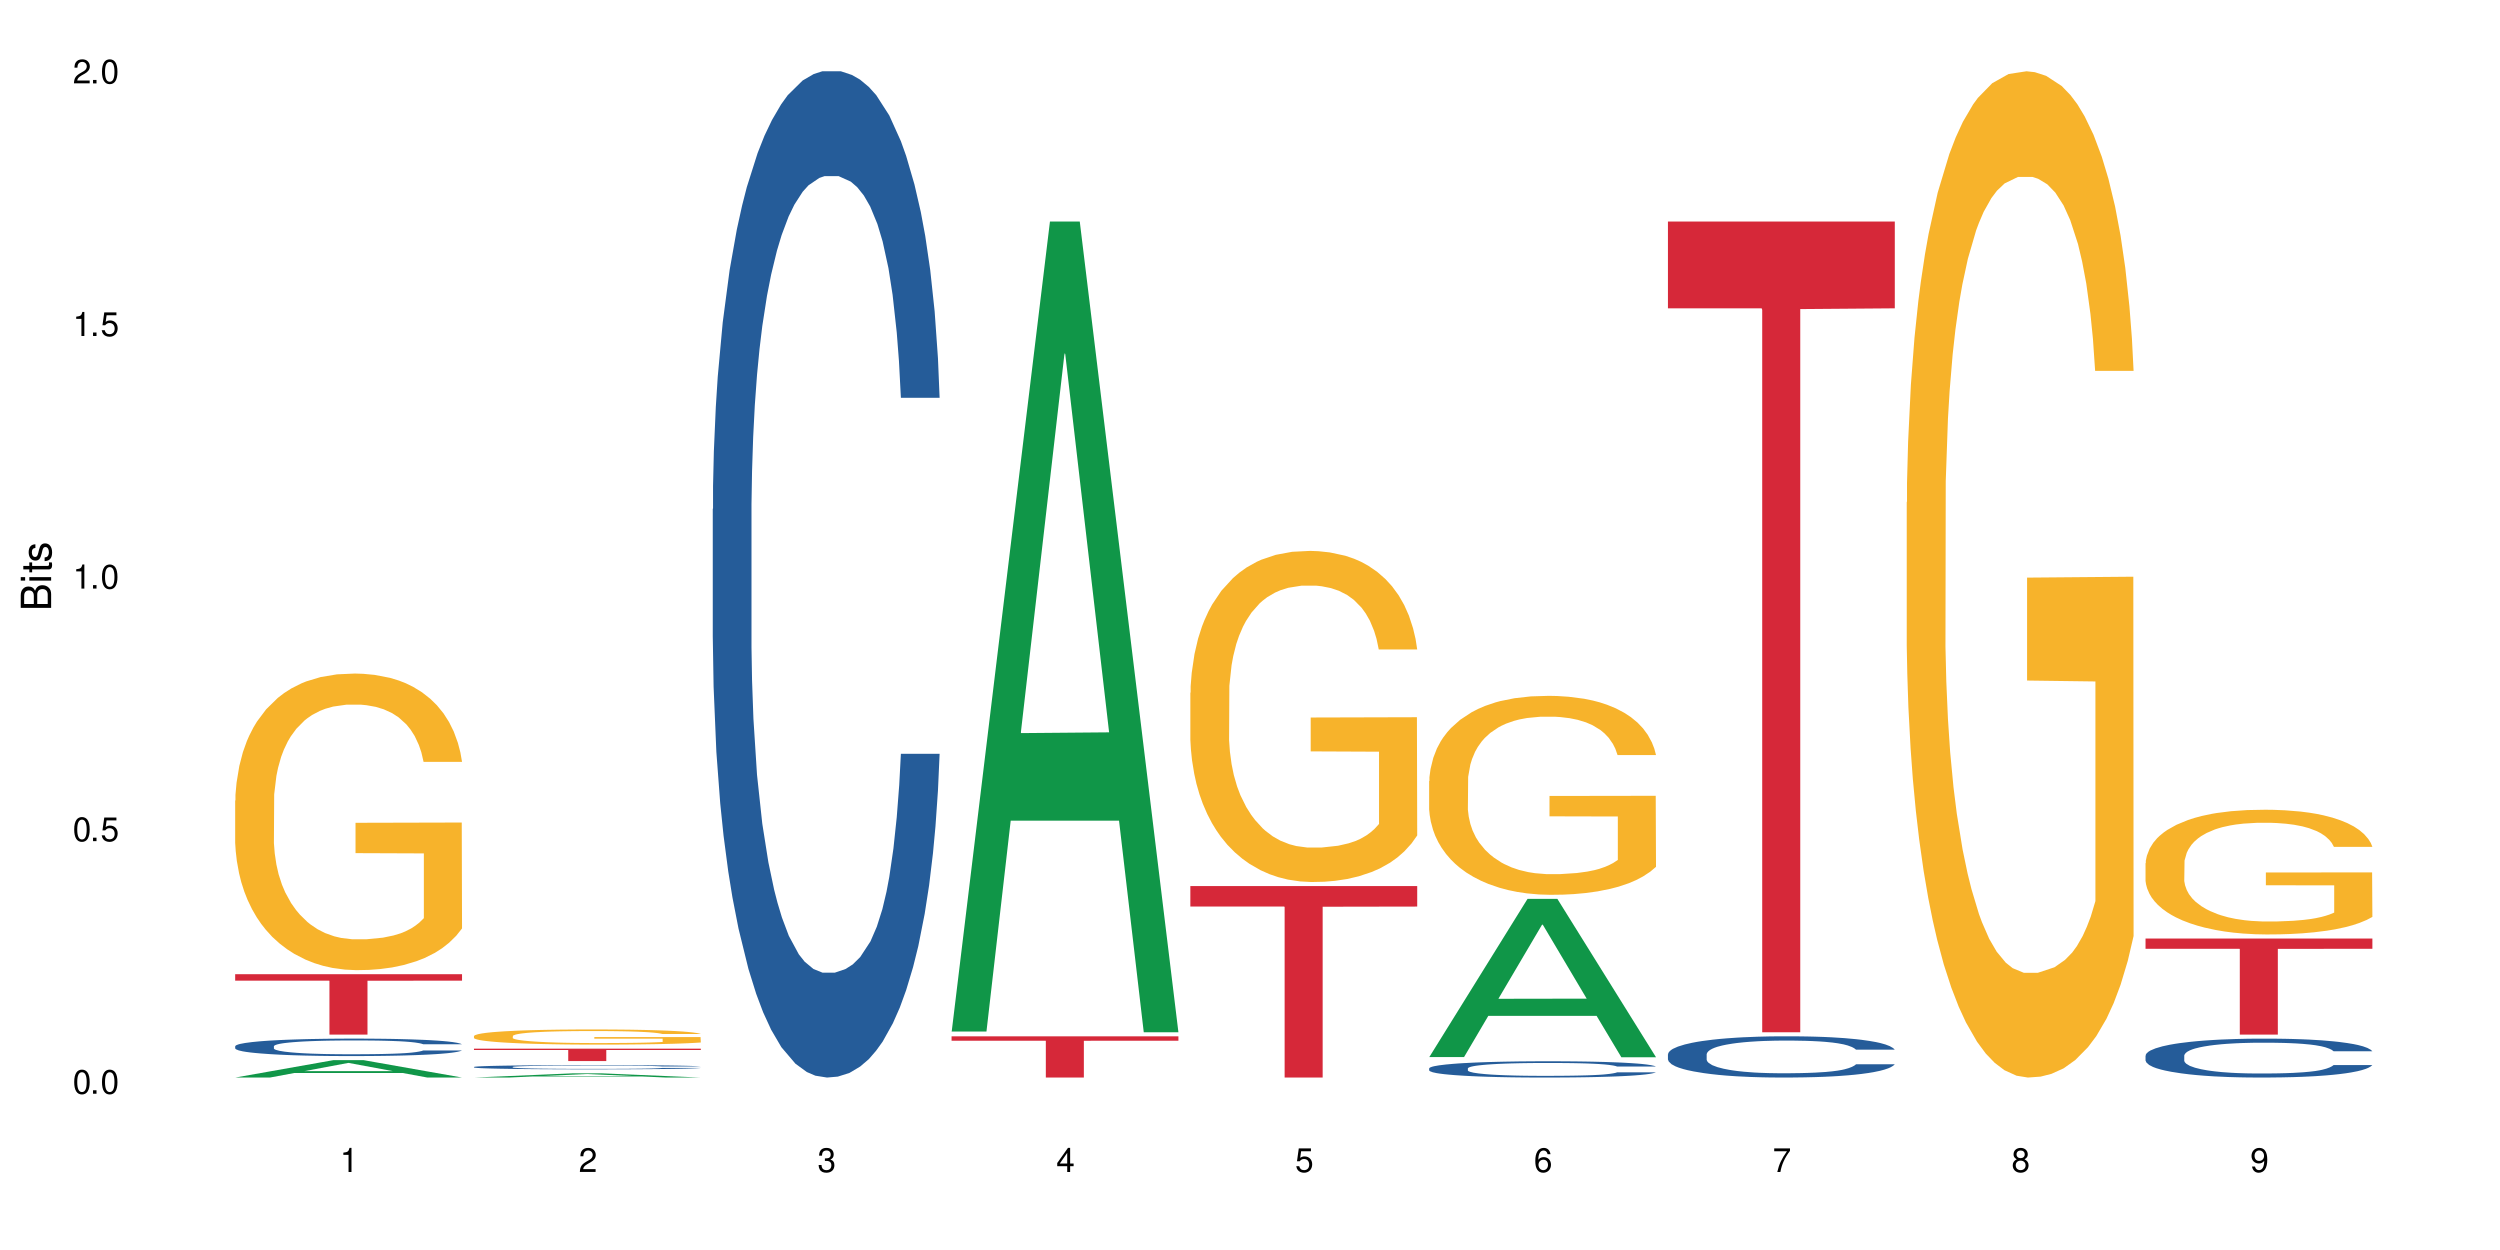 <?xml version="1.0" encoding="UTF-8"?>
<svg xmlns="http://www.w3.org/2000/svg" xmlns:xlink="http://www.w3.org/1999/xlink" width="720" height="360" viewBox="0 0 720 360">
<defs>
<g>
<g id="glyph-0-0">
</g>
<g id="glyph-0-1">
<path d="M 2.641 -6.938 C 2 -6.938 1.422 -6.656 1.078 -6.172 C 0.641 -5.562 0.406 -4.641 0.406 -3.359 C 0.406 -1.016 1.188 0.219 2.641 0.219 C 4.078 0.219 4.859 -1.016 4.859 -3.297 C 4.859 -4.641 4.656 -5.547 4.203 -6.172 C 3.844 -6.656 3.281 -6.938 2.641 -6.938 Z M 2.641 -6.188 C 3.547 -6.188 4 -5.25 4 -3.375 C 4 -1.406 3.562 -0.484 2.625 -0.484 C 1.734 -0.484 1.281 -1.438 1.281 -3.344 C 1.281 -5.25 1.734 -6.188 2.641 -6.188 Z M 2.641 -6.188 "/>
</g>
<g id="glyph-0-2">
<path d="M 1.828 -1 L 0.828 -1 L 0.828 0 L 1.828 0 Z M 1.828 -1 "/>
</g>
<g id="glyph-0-3">
<path d="M 4.562 -6.797 L 1.062 -6.797 L 0.547 -3.094 L 1.328 -3.094 C 1.719 -3.562 2.047 -3.734 2.578 -3.734 C 3.484 -3.734 4.062 -3.109 4.062 -2.094 C 4.062 -1.125 3.484 -0.531 2.578 -0.531 C 1.828 -0.531 1.375 -0.906 1.188 -1.672 L 0.328 -1.672 C 0.453 -1.109 0.547 -0.844 0.75 -0.594 C 1.125 -0.078 1.828 0.219 2.594 0.219 C 3.969 0.219 4.922 -0.781 4.922 -2.219 C 4.922 -3.562 4.031 -4.484 2.719 -4.484 C 2.25 -4.484 1.859 -4.359 1.469 -4.062 L 1.734 -5.969 L 4.562 -5.969 Z M 4.562 -6.797 "/>
</g>
<g id="glyph-0-4">
<path d="M 2.484 -4.938 L 2.484 0 L 3.328 0 L 3.328 -6.938 L 2.766 -6.938 C 2.469 -5.875 2.281 -5.734 0.984 -5.562 L 0.984 -4.938 Z M 2.484 -4.938 "/>
</g>
<g id="glyph-0-5">
<path d="M 4.859 -0.828 L 1.281 -0.828 C 1.359 -1.406 1.672 -1.781 2.5 -2.281 L 3.469 -2.828 C 4.406 -3.344 4.906 -4.062 4.906 -4.906 C 4.906 -5.484 4.672 -6.031 4.266 -6.406 C 3.859 -6.766 3.375 -6.938 2.719 -6.938 C 1.859 -6.938 1.219 -6.625 0.844 -6.031 C 0.609 -5.672 0.5 -5.234 0.484 -4.531 L 1.328 -4.531 C 1.359 -5.016 1.406 -5.281 1.531 -5.516 C 1.75 -5.938 2.188 -6.203 2.703 -6.203 C 3.469 -6.203 4.031 -5.641 4.031 -4.891 C 4.031 -4.344 3.719 -3.859 3.125 -3.516 L 2.234 -3 C 0.812 -2.172 0.406 -1.531 0.328 -0.016 L 4.859 -0.016 Z M 4.859 -0.828 "/>
</g>
<g id="glyph-0-6">
<path d="M 2.125 -3.188 L 2.578 -3.188 C 3.5 -3.188 3.984 -2.766 3.984 -1.922 C 3.984 -1.062 3.469 -0.531 2.594 -0.531 C 1.656 -0.531 1.203 -1 1.156 -2.016 L 0.312 -2.016 C 0.344 -1.453 0.438 -1.094 0.609 -0.781 C 0.953 -0.109 1.625 0.219 2.547 0.219 C 3.953 0.219 4.859 -0.625 4.859 -1.938 C 4.859 -2.828 4.516 -3.297 3.703 -3.594 C 4.344 -3.844 4.656 -4.328 4.656 -5.031 C 4.656 -6.219 3.875 -6.938 2.578 -6.938 C 1.203 -6.938 0.484 -6.172 0.453 -4.703 L 1.297 -4.703 C 1.312 -5.125 1.344 -5.359 1.453 -5.578 C 1.641 -5.969 2.062 -6.203 2.594 -6.203 C 3.344 -6.203 3.797 -5.75 3.797 -5 C 3.797 -4.516 3.609 -4.219 3.25 -4.047 C 3.016 -3.953 2.703 -3.922 2.125 -3.906 Z M 2.125 -3.188 "/>
</g>
<g id="glyph-0-7">
<path d="M 3.141 -1.672 L 3.141 0 L 3.984 0 L 3.984 -1.672 L 4.984 -1.672 L 4.984 -2.438 L 3.984 -2.438 L 3.984 -6.938 L 3.359 -6.938 L 0.266 -2.578 L 0.266 -1.672 Z M 3.141 -2.438 L 1 -2.438 L 3.141 -5.5 Z M 3.141 -2.438 "/>
</g>
<g id="glyph-0-8">
<path d="M 4.781 -5.125 C 4.609 -6.266 3.891 -6.938 2.844 -6.938 C 2.094 -6.938 1.422 -6.578 1.031 -5.953 C 0.594 -5.266 0.406 -4.422 0.406 -3.172 C 0.406 -2 0.578 -1.25 0.984 -0.641 C 1.359 -0.078 1.953 0.219 2.703 0.219 C 3.984 0.219 4.922 -0.75 4.922 -2.094 C 4.922 -3.375 4.062 -4.281 2.844 -4.281 C 2.172 -4.281 1.641 -4.031 1.281 -3.516 C 1.281 -5.234 1.828 -6.188 2.797 -6.188 C 3.391 -6.188 3.797 -5.797 3.938 -5.125 Z M 2.734 -3.531 C 3.547 -3.531 4.062 -2.953 4.062 -2.031 C 4.062 -1.156 3.484 -0.531 2.703 -0.531 C 1.922 -0.531 1.328 -1.188 1.328 -2.078 C 1.328 -2.938 1.906 -3.531 2.734 -3.531 Z M 2.734 -3.531 "/>
</g>
<g id="glyph-0-9">
<path d="M 4.984 -6.797 L 0.438 -6.797 L 0.438 -5.969 L 4.109 -5.969 C 2.5 -3.656 1.828 -2.234 1.328 0 L 2.219 0 C 2.594 -2.172 3.453 -4.047 4.984 -6.094 Z M 4.984 -6.797 "/>
</g>
<g id="glyph-0-10">
<path d="M 3.75 -3.656 C 4.469 -4.094 4.688 -4.438 4.688 -5.078 C 4.688 -6.172 3.844 -6.938 2.641 -6.938 C 1.438 -6.938 0.594 -6.172 0.594 -5.094 C 0.594 -4.438 0.812 -4.094 1.516 -3.656 C 0.734 -3.266 0.359 -2.703 0.359 -1.922 C 0.359 -0.656 1.281 0.219 2.641 0.219 C 3.984 0.219 4.922 -0.656 4.922 -1.922 C 4.922 -2.703 4.531 -3.266 3.75 -3.656 Z M 2.641 -6.188 C 3.359 -6.188 3.812 -5.75 3.812 -5.062 C 3.812 -4.406 3.344 -3.984 2.641 -3.984 C 1.922 -3.984 1.453 -4.406 1.453 -5.078 C 1.453 -5.75 1.922 -6.188 2.641 -6.188 Z M 2.641 -3.266 C 3.484 -3.266 4.062 -2.719 4.062 -1.906 C 4.062 -1.078 3.484 -0.531 2.625 -0.531 C 1.797 -0.531 1.219 -1.094 1.219 -1.906 C 1.219 -2.719 1.781 -3.266 2.641 -3.266 Z M 2.641 -3.266 "/>
</g>
<g id="glyph-0-11">
<path d="M 0.516 -1.578 C 0.672 -0.453 1.406 0.219 2.438 0.219 C 3.188 0.219 3.859 -0.141 4.266 -0.766 C 4.688 -1.453 4.891 -2.297 4.891 -3.547 C 4.891 -4.719 4.703 -5.453 4.312 -6.078 C 3.938 -6.641 3.344 -6.938 2.594 -6.938 C 1.297 -6.938 0.359 -5.969 0.359 -4.625 C 0.359 -3.344 1.234 -2.453 2.453 -2.453 C 3.094 -2.453 3.578 -2.672 4.016 -3.203 C 4 -1.484 3.469 -0.531 2.5 -0.531 C 1.906 -0.531 1.484 -0.906 1.359 -1.578 Z M 2.578 -6.203 C 3.375 -6.203 3.969 -5.531 3.969 -4.641 C 3.969 -3.797 3.391 -3.188 2.547 -3.188 C 1.734 -3.188 1.234 -3.766 1.234 -4.688 C 1.234 -5.562 1.797 -6.203 2.578 -6.203 Z M 2.578 -6.203 "/>
</g>
<g id="glyph-1-0">
</g>
<g id="glyph-1-1">
<path d="M 0 -0.953 L 0 -4.891 C 0 -5.719 -0.234 -6.344 -0.734 -6.797 C -1.188 -7.234 -1.812 -7.469 -2.5 -7.469 C -3.547 -7.469 -4.188 -7 -4.625 -5.875 C -4.984 -6.688 -5.625 -7.094 -6.531 -7.094 C -7.172 -7.094 -7.734 -6.859 -8.141 -6.391 C -8.562 -5.922 -8.75 -5.344 -8.75 -4.5 L -8.75 -0.953 Z M -4.984 -2.062 L -7.766 -2.062 L -7.766 -4.219 C -7.766 -4.844 -7.688 -5.203 -7.453 -5.5 C -7.219 -5.812 -6.859 -5.969 -6.375 -5.969 C -5.891 -5.969 -5.531 -5.812 -5.297 -5.5 C -5.062 -5.203 -4.984 -4.844 -4.984 -4.219 Z M -0.984 -2.062 L -4 -2.062 L -4 -4.781 C -4 -5.766 -3.438 -6.359 -2.484 -6.359 C -1.547 -6.359 -0.984 -5.766 -0.984 -4.781 Z M -0.984 -2.062 "/>
</g>
<g id="glyph-1-2">
<path d="M -6.281 -1.797 L -6.281 -0.797 L 0 -0.797 L 0 -1.797 Z M -8.75 -1.797 L -8.75 -0.797 L -7.484 -0.797 L -7.484 -1.797 Z M -8.75 -1.797 "/>
</g>
<g id="glyph-1-3">
<path d="M -6.281 -3.047 L -6.281 -2.016 L -8.016 -2.016 L -8.016 -1.016 L -6.281 -1.016 L -6.281 -0.172 L -5.469 -0.172 L -5.469 -1.016 L -0.719 -1.016 C -0.078 -1.016 0.281 -1.453 0.281 -2.234 C 0.281 -2.5 0.25 -2.719 0.188 -3.047 L -0.641 -3.047 C -0.609 -2.906 -0.594 -2.766 -0.594 -2.562 C -0.594 -2.141 -0.719 -2.016 -1.156 -2.016 L -5.469 -2.016 L -5.469 -3.047 Z M -6.281 -3.047 "/>
</g>
<g id="glyph-1-4">
<path d="M -4.531 -5.25 C -5.766 -5.25 -6.469 -4.422 -6.469 -2.969 C -6.469 -1.516 -5.719 -0.562 -4.547 -0.562 C -3.562 -0.562 -3.094 -1.062 -2.734 -2.562 L -2.516 -3.484 C -2.344 -4.188 -2.094 -4.469 -1.641 -4.469 C -1.047 -4.469 -0.641 -3.875 -0.641 -3 C -0.641 -2.453 -0.797 -2 -1.062 -1.75 C -1.25 -1.594 -1.422 -1.531 -1.875 -1.469 L -1.875 -0.406 C -0.422 -0.453 0.281 -1.266 0.281 -2.922 C 0.281 -4.5 -0.5 -5.516 -1.719 -5.516 C -2.656 -5.516 -3.172 -4.984 -3.469 -3.734 L -3.703 -2.766 C -3.891 -1.953 -4.156 -1.609 -4.594 -1.609 C -5.188 -1.609 -5.547 -2.125 -5.547 -2.938 C -5.547 -3.75 -5.203 -4.172 -4.531 -4.203 Z M -4.531 -5.25 "/>
</g>
</g>
</defs>
<rect x="-72" y="-36" width="864" height="432" fill="rgb(100%, 100%, 100%)" fill-opacity="1"/>
<path fill-rule="nonzero" fill="rgb(6.275%, 58.824%, 28.235%)" fill-opacity="1" d="M 67.73 310.328 L 67.801 310.324 L 96.07 305.312 L 104.656 305.312 L 133.066 310.332 L 123.082 310.332 L 115.965 309.023 L 84.762 309.023 L 77.781 310.328 L 67.73 310.328 L 87.766 308.48 L 113.102 308.477 L 100.469 306.133 L 100.328 306.125 L 100.188 306.141 L 87.695 308.477 L 87.766 308.48 Z M 67.73 310.328 "/>
<path fill-rule="nonzero" fill="rgb(14.51%, 36.078%, 60%)" fill-opacity="1" d="M 67.73 301.312 L 67.812 301.305 L 67.812 301.195 L 68.051 301.023 L 68.605 300.801 L 69.164 300.648 L 70.598 300.379 L 72.59 300.117 L 74.664 299.914 L 76.176 299.797 L 77.531 299.703 L 80.637 299.535 L 82.629 299.449 L 84.781 299.371 L 87.41 299.293 L 89.324 299.246 L 93.625 299.172 L 96.812 299.141 L 99.281 299.125 L 104.621 299.125 L 107.809 299.145 L 110.117 299.168 L 112.668 299.203 L 114.82 299.246 L 118.562 299.348 L 121.91 299.477 L 123.426 299.547 L 125.816 299.691 L 127.648 299.828 L 128.922 299.949 L 130.355 300.117 L 131.629 300.324 L 132.586 300.559 L 133.066 300.754 L 121.91 300.754 L 121.352 300.57 L 120.715 300.43 L 119.52 300.242 L 118.324 300.109 L 116.652 299.977 L 115.137 299.887 L 113.066 299.801 L 111.234 299.746 L 109.32 299.703 L 107.488 299.676 L 103.984 299.648 L 99.922 299.648 L 98.406 299.66 L 95.297 299.695 L 93.625 299.727 L 91.234 299.793 L 89.562 299.852 L 87.57 299.941 L 86.215 300.02 L 84.543 300.141 L 83.348 300.246 L 81.992 300.398 L 81.195 300.512 L 80.48 300.641 L 79.84 300.793 L 79.363 300.953 L 79.043 301.121 L 78.887 301.289 L 78.887 302 L 79.043 302.164 L 79.441 302.359 L 80.48 302.637 L 81.992 302.879 L 83.746 303.074 L 85.418 303.211 L 86.375 303.273 L 87.648 303.348 L 89.641 303.441 L 92.512 303.531 L 94.184 303.57 L 96.734 303.605 L 99.363 303.625 L 102.867 303.625 L 105.977 303.605 L 108.047 303.582 L 110.199 303.547 L 113.145 303.469 L 114.98 303.395 L 116.57 303.309 L 117.766 303.219 L 118.562 303.148 L 119.758 303.004 L 120.715 302.848 L 121.434 302.688 L 121.91 302.531 L 133.066 302.531 L 132.586 302.715 L 131.871 302.895 L 131.152 303.027 L 130.039 303.188 L 128.762 303.332 L 126.93 303.492 L 125.418 303.598 L 123.426 303.711 L 121.59 303.797 L 119.602 303.875 L 116.652 303.969 L 114.738 304.016 L 112.668 304.055 L 110.199 304.094 L 107.09 304.125 L 103.746 304.145 L 100.637 304.148 L 97.289 304.137 L 94.82 304.121 L 91.555 304.078 L 87.492 303.996 L 84.543 303.91 L 82.23 303.82 L 80.238 303.73 L 78.008 303.605 L 75.141 303.402 L 73.387 303.246 L 72.191 303.121 L 70.84 302.941 L 69.883 302.781 L 68.766 302.523 L 67.969 302.195 L 67.73 301.945 Z M 67.73 301.312 "/>
<path fill-rule="nonzero" fill="rgb(96.863%, 70.196%, 16.863%)" fill-opacity="1" d="M 67.73 230.57 L 67.812 230.492 L 67.812 228.93 L 68.129 225.418 L 68.926 220.582 L 69.961 216.605 L 71.078 213.484 L 71.793 211.844 L 72.988 209.504 L 74.023 207.789 L 76.656 204.277 L 80 201 L 81.832 199.598 L 83.906 198.27 L 86.852 196.789 L 88.207 196.242 L 92.352 194.992 L 97.051 194.211 L 102.23 193.98 L 104.621 194.059 L 107.887 194.367 L 112.348 195.227 L 114.898 196.008 L 116.891 196.789 L 118.961 197.801 L 121.512 199.363 L 123.902 201.234 L 125.816 203.105 L 127.727 205.445 L 129.32 207.945 L 130.676 210.676 L 131.871 213.949 L 132.586 216.68 L 133.066 219.414 L 121.988 219.414 L 121.352 216.68 L 120.637 214.574 L 119.441 212 L 118.246 210.129 L 117.051 208.645 L 114.82 206.617 L 112.906 205.371 L 110.516 204.277 L 108.207 203.574 L 105.578 203.105 L 103.984 202.949 L 99.762 202.949 L 95.938 203.496 L 93.707 204.121 L 92.113 204.746 L 89.879 205.914 L 88.527 206.852 L 87.73 207.477 L 85.34 209.895 L 83.746 212.078 L 82.871 213.562 L 81.754 215.902 L 80.957 218.008 L 80.082 221.129 L 79.602 223.469 L 78.965 228.773 L 78.887 242.816 L 79.125 245.781 L 79.602 248.98 L 80.238 251.789 L 81.195 254.754 L 82.152 257.016 L 83.824 260.059 L 85.258 262.086 L 86.375 263.414 L 88.527 265.52 L 89.402 266.223 L 91.473 267.625 L 93.625 268.719 L 96.254 269.656 L 98.246 270.125 L 101.434 270.512 L 105.496 270.512 L 110.277 270.047 L 113.305 269.422 L 115.379 268.797 L 116.73 268.25 L 118.406 267.395 L 119.602 266.613 L 120.715 265.754 L 122.07 264.43 L 122.07 245.781 L 102.391 245.703 L 102.391 236.965 L 132.984 236.887 L 133.066 267.395 L 131.391 269.5 L 129.32 271.527 L 127.328 273.09 L 125.258 274.414 L 122.309 275.898 L 119.918 276.832 L 116.254 277.926 L 112.906 278.629 L 109.402 279.094 L 106.293 279.328 L 102.629 279.406 L 99.363 279.25 L 95.855 278.785 L 93.066 278.16 L 90.52 277.379 L 87.969 276.363 L 84.781 274.727 L 82.711 273.398 L 80.559 271.762 L 78.406 269.812 L 76.496 267.703 L 75.219 266.066 L 73.945 264.195 L 72.59 261.852 L 71.316 259.199 L 70.359 256.781 L 69.484 254.051 L 68.848 251.477 L 68.211 247.965 L 67.891 245.156 L 67.73 242.738 Z M 67.73 230.57 "/>
<path fill-rule="nonzero" fill="rgb(83.922%, 15.686%, 22.353%)" fill-opacity="1" d="M 67.73 280.57 L 133.066 280.57 L 133.066 282.434 L 105.836 282.449 L 105.836 297.961 L 94.879 297.961 L 94.879 282.465 L 94.723 282.434 L 67.73 282.434 Z M 67.73 280.57 "/>
<path fill-rule="nonzero" fill="rgb(6.275%, 58.824%, 28.235%)" fill-opacity="1" d="M 136.504 310.332 L 136.574 310.332 L 164.844 309.125 L 173.43 309.125 L 201.836 310.332 L 191.855 310.332 L 184.738 310.016 L 153.535 310.016 L 146.555 310.332 L 136.504 310.332 L 156.535 309.887 L 181.875 309.887 L 169.242 309.324 L 169.102 309.32 L 168.961 309.324 L 156.469 309.887 L 156.535 309.887 Z M 136.504 310.332 "/>
<path fill-rule="nonzero" fill="rgb(14.51%, 36.078%, 60%)" fill-opacity="1" d="M 136.504 307.281 L 136.582 307.281 L 136.582 307.254 L 136.824 307.211 L 137.379 307.16 L 137.938 307.121 L 139.371 307.059 L 141.363 306.992 L 143.434 306.945 L 144.949 306.918 L 146.305 306.895 L 149.41 306.855 L 151.402 306.832 L 153.555 306.812 L 156.184 306.797 L 158.098 306.785 L 162.398 306.766 L 165.586 306.758 L 168.055 306.754 L 173.395 306.754 L 176.582 306.762 L 178.891 306.766 L 181.441 306.773 L 183.594 306.785 L 187.336 306.809 L 190.684 306.84 L 192.195 306.855 L 194.586 306.891 L 196.418 306.926 L 197.695 306.953 L 199.129 306.992 L 200.402 307.043 L 201.359 307.102 L 201.836 307.148 L 190.684 307.148 L 190.125 307.102 L 189.488 307.07 L 188.293 307.023 L 187.098 306.992 L 185.426 306.961 L 183.91 306.938 L 181.84 306.918 L 180.008 306.906 L 178.094 306.895 L 176.262 306.887 L 172.758 306.883 L 167.18 306.883 L 164.07 306.891 L 162.398 306.898 L 160.008 306.914 L 158.336 306.93 L 156.344 306.953 L 154.988 306.973 L 153.316 307 L 152.121 307.023 L 150.766 307.062 L 149.969 307.09 L 149.25 307.121 L 148.613 307.156 L 148.137 307.195 L 147.816 307.234 L 147.66 307.273 L 147.66 307.445 L 147.816 307.484 L 148.215 307.531 L 149.25 307.598 L 150.766 307.656 L 152.52 307.703 L 154.191 307.738 L 155.148 307.754 L 156.422 307.77 L 158.414 307.793 L 161.281 307.812 L 162.957 307.824 L 165.504 307.832 L 168.137 307.836 L 171.641 307.836 L 174.746 307.832 L 176.82 307.828 L 178.973 307.816 L 181.918 307.801 L 183.75 307.781 L 185.344 307.762 L 187.336 307.723 L 188.531 307.688 L 189.488 307.648 L 190.203 307.613 L 190.684 307.574 L 201.836 307.574 L 201.359 307.617 L 200.645 307.66 L 199.926 307.691 L 198.809 307.73 L 197.535 307.766 L 195.703 307.805 L 194.188 307.828 L 192.195 307.855 L 190.363 307.879 L 188.371 307.898 L 185.426 307.918 L 183.512 307.93 L 181.441 307.941 L 178.973 307.949 L 175.863 307.957 L 172.516 307.961 L 166.062 307.961 L 163.594 307.957 L 160.328 307.945 L 156.262 307.926 L 153.316 307.906 L 151.004 307.883 L 149.012 307.863 L 146.781 307.832 L 143.914 307.785 L 142.16 307.746 L 140.965 307.715 L 139.609 307.672 L 138.656 307.633 L 137.539 307.57 L 136.742 307.492 L 136.504 307.434 Z M 136.504 307.281 "/>
<path fill-rule="nonzero" fill="rgb(96.863%, 70.196%, 16.863%)" fill-opacity="1" d="M 136.504 298.355 L 136.582 298.352 L 136.582 298.27 L 136.902 298.09 L 137.699 297.844 L 138.734 297.641 L 139.852 297.48 L 140.566 297.398 L 141.762 297.277 L 142.797 297.191 L 145.426 297.012 L 148.773 296.844 L 150.605 296.77 L 152.68 296.703 L 155.625 296.629 L 156.98 296.602 L 161.125 296.535 L 165.824 296.496 L 171.004 296.484 L 173.395 296.488 L 176.66 296.504 L 181.121 296.547 L 183.672 296.59 L 185.664 296.629 L 187.734 296.68 L 190.285 296.758 L 192.676 296.855 L 194.586 296.949 L 196.5 297.07 L 198.094 297.199 L 199.449 297.336 L 200.645 297.504 L 201.359 297.645 L 201.836 297.785 L 190.762 297.785 L 190.125 297.645 L 189.41 297.535 L 188.215 297.406 L 187.02 297.309 L 185.824 297.234 L 183.594 297.129 L 181.68 297.066 L 179.289 297.012 L 176.98 296.977 L 174.348 296.949 L 172.758 296.941 L 168.535 296.941 L 164.707 296.973 L 162.477 297.004 L 160.883 297.035 L 158.652 297.094 L 157.301 297.141 L 156.504 297.176 L 154.113 297.297 L 152.52 297.41 L 151.641 297.484 L 150.527 297.605 L 149.73 297.711 L 148.852 297.871 L 148.375 297.992 L 147.738 298.262 L 147.66 298.98 L 147.898 299.133 L 148.375 299.297 L 149.012 299.438 L 149.969 299.59 L 150.926 299.707 L 152.598 299.863 L 154.031 299.965 L 155.148 300.035 L 157.301 300.141 L 158.176 300.176 L 160.246 300.25 L 162.398 300.305 L 165.027 300.352 L 167.02 300.375 L 170.207 300.398 L 174.27 300.398 L 179.051 300.371 L 182.078 300.34 L 184.148 300.309 L 185.504 300.281 L 187.176 300.238 L 188.371 300.195 L 189.488 300.152 L 190.844 300.086 L 190.844 299.133 L 171.164 299.129 L 171.164 298.684 L 201.758 298.676 L 201.836 300.238 L 200.164 300.344 L 198.094 300.449 L 196.102 300.527 L 194.031 300.598 L 191.082 300.672 L 188.691 300.719 L 185.027 300.773 L 181.68 300.812 L 178.176 300.836 L 175.066 300.848 L 171.402 300.852 L 168.137 300.844 L 164.629 300.82 L 161.84 300.789 L 159.289 300.746 L 156.742 300.695 L 153.555 300.613 L 151.484 300.543 L 149.332 300.461 L 147.18 300.359 L 145.27 300.254 L 143.992 300.168 L 142.719 300.074 L 141.363 299.953 L 140.09 299.816 L 139.133 299.695 L 138.258 299.555 L 137.617 299.422 L 136.98 299.242 L 136.664 299.102 L 136.504 298.977 Z M 136.504 298.355 "/>
<path fill-rule="nonzero" fill="rgb(83.922%, 15.686%, 22.353%)" fill-opacity="1" d="M 136.504 302.016 L 201.836 302.016 L 201.836 302.398 L 174.609 302.402 L 174.609 305.594 L 163.652 305.594 L 163.652 302.406 L 163.496 302.398 L 136.504 302.398 Z M 136.504 302.016 "/>
<path fill-rule="nonzero" fill="rgb(14.51%, 36.078%, 60%)" fill-opacity="1" d="M 205.277 146.621 L 205.355 146.355 L 205.355 140 L 205.594 129.934 L 206.152 117.215 L 206.711 108.477 L 208.145 92.844 L 210.137 77.746 L 212.207 66.09 L 213.723 59.203 L 215.078 53.902 L 218.184 44.102 L 220.176 39.07 L 222.328 34.566 L 224.957 30.062 L 226.867 27.414 L 231.172 23.176 L 234.359 21.32 L 236.828 20.527 L 242.168 20.527 L 245.352 21.586 L 247.664 22.91 L 250.215 25.031 L 252.363 27.414 L 256.109 33.242 L 259.457 40.66 L 260.969 44.898 L 263.359 53.109 L 265.191 61.055 L 266.469 67.945 L 267.902 77.746 L 269.176 89.668 L 270.133 103.176 L 270.609 114.566 L 259.457 114.566 L 258.898 103.973 L 258.262 95.758 L 257.066 84.898 L 255.871 77.215 L 254.195 69.535 L 252.684 64.5 L 250.613 59.469 L 248.777 56.289 L 246.867 53.902 L 245.035 52.316 L 241.527 50.727 L 237.465 50.727 L 235.953 51.254 L 232.844 53.375 L 231.172 55.23 L 228.781 58.938 L 227.109 62.383 L 225.117 67.68 L 223.762 72.184 L 222.09 79.07 L 220.895 85.164 L 219.539 93.906 L 218.742 100.527 L 218.023 107.945 L 217.387 116.688 L 216.91 125.957 L 216.59 135.762 L 216.43 145.297 L 216.43 186.355 L 216.59 195.895 L 216.988 207.02 L 218.023 223.18 L 219.539 237.219 L 221.293 248.344 L 222.965 256.293 L 223.922 260 L 225.195 264.238 L 227.188 269.535 L 230.055 274.836 L 231.73 276.953 L 234.277 279.074 L 236.906 280.133 L 240.414 280.133 L 243.52 279.074 L 245.594 277.75 L 247.742 275.629 L 250.691 271.125 L 252.523 266.887 L 254.117 261.855 L 255.312 256.82 L 256.109 252.582 L 257.305 244.371 L 258.262 235.363 L 258.977 226.094 L 259.457 217.086 L 270.609 217.086 L 270.133 227.684 L 269.414 238.012 L 268.699 245.695 L 267.582 254.969 L 266.309 263.18 L 264.477 272.449 L 262.961 278.543 L 260.969 285.168 L 259.137 290.199 L 257.145 294.703 L 254.195 300 L 252.285 302.648 L 250.215 305.035 L 247.742 307.152 L 244.637 309.008 L 241.289 310.066 L 238.184 310.332 L 234.836 309.801 L 232.367 308.742 L 229.098 306.359 L 225.035 301.59 L 222.09 296.559 L 219.777 291.523 L 217.785 286.227 L 215.555 279.074 L 212.688 267.418 L 210.934 258.41 L 209.738 250.992 L 208.383 240.664 L 207.426 231.391 L 206.312 216.555 L 205.516 197.746 L 205.277 183.18 Z M 205.277 146.621 "/>
<path fill-rule="nonzero" fill="rgb(6.275%, 58.824%, 28.235%)" fill-opacity="1" d="M 274.051 297.078 L 274.117 296.859 L 302.387 63.805 L 310.973 63.805 L 339.383 297.297 L 329.402 297.297 L 322.281 236.348 L 291.082 236.348 L 284.102 297.078 L 274.051 297.078 L 294.082 211.133 L 319.422 210.914 L 306.785 101.949 L 306.645 101.73 L 306.508 102.391 L 294.012 210.914 L 294.082 211.133 Z M 274.051 297.078 "/>
<path fill-rule="nonzero" fill="rgb(83.922%, 15.686%, 22.353%)" fill-opacity="1" d="M 274.051 298.461 L 339.383 298.461 L 339.383 299.73 L 312.152 299.742 L 312.152 310.332 L 301.199 310.332 L 301.199 299.754 L 301.039 299.73 L 274.051 299.73 Z M 274.051 298.461 "/>
<path fill-rule="nonzero" fill="rgb(96.863%, 70.196%, 16.863%)" fill-opacity="1" d="M 342.82 199.504 L 342.902 199.418 L 342.902 197.676 L 343.219 193.754 L 344.016 188.355 L 345.051 183.914 L 346.168 180.43 L 346.887 178.602 L 348.082 175.988 L 349.117 174.074 L 351.746 170.152 L 355.094 166.496 L 356.926 164.93 L 358.996 163.445 L 361.945 161.793 L 363.297 161.184 L 367.441 159.789 L 372.141 158.918 L 377.32 158.656 L 379.711 158.746 L 382.977 159.094 L 387.441 160.051 L 389.988 160.922 L 391.98 161.793 L 394.055 162.926 L 396.602 164.668 L 398.992 166.758 L 400.906 168.848 L 402.816 171.461 L 404.41 174.246 L 405.766 177.293 L 406.961 180.953 L 407.68 184 L 408.156 187.051 L 397.082 187.051 L 396.445 184 L 395.727 181.648 L 394.531 178.777 L 393.336 176.684 L 392.141 175.031 L 389.91 172.766 L 387.996 171.371 L 385.609 170.152 L 383.297 169.371 L 380.668 168.848 L 379.074 168.672 L 374.852 168.672 L 371.027 169.281 L 368.797 169.98 L 367.203 170.676 L 364.973 171.98 L 363.617 173.027 L 362.82 173.723 L 360.43 176.426 L 358.836 178.863 L 357.961 180.516 L 356.844 183.129 L 356.047 185.48 L 355.172 188.965 L 354.695 191.578 L 354.055 197.5 L 353.977 213.176 L 354.215 216.488 L 354.695 220.059 L 355.332 223.191 L 356.285 226.504 L 357.242 229.027 L 358.918 232.426 L 360.352 234.688 L 361.465 236.168 L 363.617 238.52 L 364.492 239.305 L 366.566 240.871 L 368.715 242.09 L 371.344 243.137 L 373.336 243.66 L 376.523 244.094 L 380.59 244.094 L 385.367 243.574 L 388.395 242.875 L 390.469 242.18 L 391.824 241.57 L 393.496 240.609 L 394.691 239.742 L 395.805 238.781 L 397.16 237.301 L 397.16 216.488 L 377.48 216.398 L 377.48 206.645 L 408.074 206.559 L 408.156 240.609 L 406.484 242.961 L 404.41 245.227 L 402.418 246.969 L 400.348 248.449 L 397.398 250.105 L 395.008 251.148 L 391.344 252.367 L 387.996 253.152 L 384.492 253.676 L 381.387 253.938 L 377.719 254.023 L 374.453 253.848 L 370.949 253.328 L 368.16 252.629 L 365.609 251.758 L 363.059 250.625 L 359.871 248.797 L 357.801 247.316 L 355.648 245.488 L 353.5 243.312 L 351.586 240.961 L 350.312 239.129 L 349.035 237.039 L 347.684 234.426 L 346.406 231.465 L 345.449 228.766 L 344.574 225.719 L 343.938 222.844 L 343.301 218.926 L 342.98 215.789 L 342.82 213.09 Z M 342.82 199.504 "/>
<path fill-rule="nonzero" fill="rgb(83.922%, 15.686%, 22.353%)" fill-opacity="1" d="M 342.82 255.188 L 408.156 255.188 L 408.156 261.09 L 380.926 261.141 L 380.926 310.332 L 369.973 310.332 L 369.973 261.195 L 369.812 261.09 L 342.82 261.09 Z M 342.82 255.188 "/>
<path fill-rule="nonzero" fill="rgb(6.275%, 58.824%, 28.235%)" fill-opacity="1" d="M 411.594 304.441 L 411.664 304.398 L 439.934 258.871 L 448.52 258.871 L 476.93 304.484 L 466.945 304.484 L 459.828 292.578 L 428.625 292.578 L 421.645 304.441 L 411.594 304.441 L 431.629 287.652 L 456.965 287.609 L 444.332 266.324 L 444.191 266.281 L 444.051 266.41 L 431.559 287.609 L 431.629 287.652 Z M 411.594 304.441 "/>
<path fill-rule="nonzero" fill="rgb(14.51%, 36.078%, 60%)" fill-opacity="1" d="M 411.594 307.688 L 411.676 307.684 L 411.676 307.578 L 411.914 307.418 L 412.473 307.211 L 413.027 307.07 L 414.461 306.816 L 416.453 306.574 L 418.527 306.387 L 420.039 306.273 L 421.395 306.188 L 424.5 306.031 L 426.492 305.949 L 428.645 305.875 L 431.273 305.805 L 433.188 305.762 L 437.488 305.691 L 440.676 305.664 L 443.145 305.648 L 448.484 305.648 L 451.672 305.668 L 453.98 305.688 L 456.531 305.723 L 458.684 305.762 L 462.426 305.855 L 465.773 305.977 L 467.289 306.043 L 469.68 306.176 L 471.512 306.305 L 472.785 306.414 L 474.219 306.574 L 475.496 306.766 L 476.449 306.984 L 476.93 307.168 L 465.773 307.168 L 465.215 306.996 L 464.578 306.863 L 463.383 306.691 L 462.188 306.566 L 460.516 306.441 L 459 306.359 L 456.93 306.277 L 455.098 306.227 L 453.184 306.188 L 451.352 306.164 L 447.848 306.137 L 443.785 306.137 L 442.27 306.145 L 439.164 306.18 L 437.488 306.211 L 435.098 306.27 L 433.426 306.324 L 431.434 306.41 L 430.078 306.484 L 428.406 306.594 L 427.211 306.695 L 425.855 306.836 L 425.059 306.941 L 424.344 307.062 L 423.707 307.203 L 423.227 307.352 L 422.91 307.512 L 422.75 307.664 L 422.75 308.328 L 422.91 308.484 L 423.309 308.664 L 424.344 308.926 L 425.855 309.152 L 427.609 309.332 L 429.281 309.461 L 430.238 309.52 L 431.512 309.586 L 433.504 309.672 L 436.375 309.758 L 438.047 309.793 L 440.598 309.828 L 443.227 309.844 L 446.73 309.844 L 449.84 309.828 L 451.91 309.805 L 454.062 309.773 L 457.008 309.699 L 458.844 309.629 L 460.438 309.551 L 461.629 309.469 L 462.426 309.398 L 463.621 309.266 L 464.578 309.121 L 465.297 308.973 L 465.773 308.824 L 476.93 308.824 L 476.449 308.996 L 475.734 309.164 L 475.016 309.289 L 473.902 309.438 L 472.625 309.57 L 470.793 309.719 L 469.281 309.82 L 467.289 309.926 L 465.457 310.008 L 463.465 310.078 L 460.516 310.164 L 458.602 310.207 L 456.531 310.246 L 454.062 310.281 L 450.953 310.312 L 447.609 310.328 L 444.5 310.332 L 441.152 310.324 L 438.684 310.309 L 435.418 310.27 L 431.355 310.191 L 428.406 310.109 L 426.094 310.027 L 424.105 309.941 L 421.871 309.828 L 419.004 309.641 L 417.25 309.492 L 416.055 309.375 L 414.703 309.207 L 413.746 309.059 L 412.629 308.816 L 411.832 308.512 L 411.594 308.277 Z M 411.594 307.688 "/>
<path fill-rule="nonzero" fill="rgb(96.863%, 70.196%, 16.863%)" fill-opacity="1" d="M 411.594 224.945 L 411.676 224.895 L 411.676 223.848 L 411.992 221.492 L 412.789 218.246 L 413.824 215.578 L 414.941 213.484 L 415.656 212.387 L 416.852 210.816 L 417.891 209.664 L 420.52 207.309 L 423.863 205.109 L 425.695 204.168 L 427.77 203.281 L 430.715 202.285 L 432.07 201.918 L 436.215 201.082 L 440.914 200.559 L 446.094 200.402 L 448.484 200.453 L 451.75 200.664 L 456.211 201.238 L 458.762 201.762 L 460.754 202.285 L 462.824 202.965 L 465.375 204.012 L 467.766 205.27 L 469.68 206.523 L 471.59 208.094 L 473.184 209.77 L 474.539 211.602 L 475.734 213.801 L 476.449 215.629 L 476.93 217.461 L 465.855 217.461 L 465.215 215.629 L 464.5 214.219 L 463.305 212.492 L 462.109 211.234 L 460.914 210.238 L 458.684 208.879 L 456.77 208.043 L 454.379 207.309 L 452.07 206.84 L 449.441 206.523 L 447.848 206.418 L 443.625 206.418 L 439.801 206.785 L 437.57 207.203 L 435.977 207.625 L 433.746 208.41 L 432.391 209.035 L 431.594 209.457 L 429.203 211.078 L 427.609 212.543 L 426.734 213.539 L 425.617 215.105 L 424.82 216.52 L 423.945 218.613 L 423.465 220.184 L 422.828 223.742 L 422.75 233.164 L 422.988 235.152 L 423.465 237.297 L 424.105 239.184 L 425.059 241.172 L 426.016 242.688 L 427.688 244.73 L 429.125 246.09 L 430.238 246.98 L 432.391 248.395 L 433.266 248.863 L 435.336 249.805 L 437.488 250.539 L 440.117 251.168 L 442.109 251.48 L 445.297 251.742 L 449.359 251.742 L 454.141 251.43 L 457.168 251.012 L 459.242 250.59 L 460.594 250.227 L 462.27 249.648 L 463.465 249.125 L 464.578 248.551 L 465.934 247.66 L 465.934 235.152 L 446.254 235.102 L 446.254 229.238 L 476.848 229.188 L 476.93 249.648 L 475.254 251.062 L 473.184 252.422 L 471.191 253.469 L 469.121 254.359 L 466.172 255.355 L 463.781 255.98 L 460.117 256.715 L 456.77 257.184 L 453.266 257.5 L 450.156 257.656 L 446.492 257.707 L 443.227 257.605 L 439.719 257.289 L 436.93 256.871 L 434.383 256.348 L 431.832 255.668 L 428.645 254.57 L 426.574 253.68 L 424.422 252.578 L 422.27 251.273 L 420.359 249.859 L 419.082 248.758 L 417.809 247.504 L 416.453 245.934 L 415.18 244.152 L 414.223 242.531 L 413.348 240.699 L 412.711 238.973 L 412.074 236.617 L 411.754 234.734 L 411.594 233.109 Z M 411.594 224.945 "/>
<path fill-rule="nonzero" fill="rgb(14.51%, 36.078%, 60%)" fill-opacity="1" d="M 480.367 303.625 L 480.445 303.613 L 480.445 303.355 L 480.688 302.941 L 481.242 302.422 L 481.801 302.062 L 483.234 301.422 L 485.227 300.805 L 487.301 300.328 L 488.812 300.043 L 490.168 299.828 L 493.273 299.426 L 495.266 299.219 L 497.418 299.035 L 500.047 298.852 L 501.961 298.742 L 506.262 298.57 L 509.449 298.492 L 511.918 298.461 L 517.258 298.461 L 520.445 298.504 L 522.754 298.559 L 525.305 298.645 L 527.457 298.742 L 531.199 298.98 L 534.547 299.285 L 536.059 299.457 L 538.449 299.797 L 540.285 300.121 L 541.559 300.402 L 542.992 300.805 L 544.266 301.293 L 545.223 301.848 L 545.703 302.312 L 534.547 302.312 L 533.988 301.879 L 533.352 301.543 L 532.156 301.098 L 530.961 300.781 L 529.289 300.469 L 527.773 300.262 L 525.703 300.055 L 523.871 299.926 L 521.957 299.828 L 520.125 299.762 L 516.621 299.699 L 512.555 299.699 L 511.043 299.719 L 507.934 299.805 L 506.262 299.883 L 503.871 300.035 L 502.199 300.176 L 500.207 300.391 L 498.852 300.578 L 497.18 300.859 L 495.984 301.109 L 494.629 301.465 L 493.832 301.738 L 493.117 302.043 L 492.477 302.398 L 492 302.781 L 491.68 303.18 L 491.523 303.57 L 491.523 305.254 L 491.68 305.645 L 492.078 306.102 L 493.117 306.762 L 494.629 307.336 L 496.383 307.793 L 498.055 308.117 L 499.012 308.27 L 500.285 308.445 L 502.277 308.66 L 505.145 308.879 L 506.82 308.965 L 509.367 309.051 L 512 309.094 L 515.504 309.094 L 518.613 309.051 L 520.684 308.996 L 522.836 308.91 L 525.781 308.727 L 527.613 308.551 L 529.207 308.348 L 530.402 308.141 L 531.199 307.965 L 532.395 307.629 L 533.352 307.262 L 534.07 306.883 L 534.547 306.512 L 545.703 306.512 L 545.223 306.945 L 544.508 307.371 L 543.789 307.684 L 542.672 308.062 L 541.398 308.402 L 539.566 308.781 L 538.051 309.031 L 536.059 309.301 L 534.227 309.508 L 532.234 309.691 L 529.289 309.91 L 527.375 310.02 L 525.305 310.117 L 522.836 310.203 L 519.727 310.277 L 516.379 310.32 L 513.273 310.332 L 509.926 310.312 L 507.457 310.266 L 504.191 310.168 L 500.125 309.973 L 497.18 309.77 L 494.867 309.562 L 492.875 309.344 L 490.645 309.051 L 487.777 308.574 L 486.023 308.207 L 484.828 307.902 L 483.473 307.477 L 482.52 307.098 L 481.402 306.492 L 480.605 305.719 L 480.367 305.125 Z M 480.367 303.625 "/>
<path fill-rule="nonzero" fill="rgb(83.922%, 15.686%, 22.353%)" fill-opacity="1" d="M 480.367 63.805 L 545.703 63.805 L 545.703 88.797 L 518.473 89.016 L 518.473 297.297 L 507.516 297.297 L 507.516 89.234 L 507.359 88.797 L 480.367 88.797 Z M 480.367 63.805 "/>
<path fill-rule="nonzero" fill="rgb(96.863%, 70.196%, 16.863%)" fill-opacity="1" d="M 549.141 144.652 L 549.219 144.387 L 549.219 139.094 L 549.539 127.184 L 550.336 110.777 L 551.371 97.277 L 552.484 86.691 L 553.203 81.133 L 554.398 73.195 L 555.434 67.371 L 558.062 55.461 L 561.41 44.348 L 563.242 39.582 L 565.312 35.082 L 568.262 30.055 L 569.617 28.203 L 573.758 23.965 L 578.461 21.32 L 583.641 20.527 L 586.031 20.789 L 589.297 21.848 L 593.758 24.762 L 596.309 27.406 L 598.301 30.055 L 600.371 33.496 L 602.922 38.789 L 605.312 45.141 L 607.223 51.492 L 609.137 59.43 L 610.73 67.902 L 612.082 77.164 L 613.277 88.281 L 613.996 97.543 L 614.473 106.805 L 603.398 106.805 L 602.762 97.543 L 602.043 90.398 L 600.848 81.664 L 599.652 75.312 L 598.461 70.281 L 596.227 63.402 L 594.316 59.168 L 591.926 55.461 L 589.613 53.078 L 586.984 51.492 L 585.391 50.961 L 581.168 50.961 L 577.344 52.816 L 575.113 54.934 L 573.52 57.051 L 571.289 61.02 L 569.934 64.195 L 569.137 66.312 L 566.75 74.516 L 565.156 81.93 L 564.277 86.957 L 563.164 94.898 L 562.367 102.043 L 561.488 112.629 L 561.012 120.57 L 560.375 138.566 L 560.293 186.207 L 560.535 196.262 L 561.012 207.113 L 561.648 216.641 L 562.605 226.699 L 563.562 234.375 L 565.234 244.695 L 566.668 251.578 L 567.785 256.078 L 569.934 263.223 L 570.812 265.605 L 572.883 270.367 L 575.035 274.074 L 577.664 277.25 L 579.656 278.836 L 582.844 280.16 L 586.906 280.16 L 591.688 278.574 L 594.715 276.457 L 596.785 274.34 L 598.141 272.484 L 599.812 269.574 L 601.008 266.926 L 602.125 264.016 L 603.48 259.516 L 603.48 196.262 L 583.797 195.996 L 583.797 166.355 L 614.395 166.09 L 614.473 269.574 L 612.801 276.719 L 610.73 283.602 L 608.738 288.895 L 606.664 293.395 L 603.719 298.422 L 601.328 301.598 L 597.664 305.305 L 594.316 307.688 L 590.809 309.273 L 587.703 310.066 L 584.039 310.332 L 580.77 309.805 L 577.266 308.215 L 574.477 306.098 L 571.926 303.453 L 569.379 300.012 L 566.191 294.453 L 564.117 289.953 L 561.969 284.395 L 559.816 277.777 L 557.902 270.633 L 556.629 265.074 L 555.355 258.723 L 554 250.781 L 552.727 241.785 L 551.77 233.578 L 550.895 224.316 L 550.254 215.582 L 549.617 203.672 L 549.301 194.145 L 549.141 185.941 Z M 549.141 144.652 "/>
<path fill-rule="nonzero" fill="rgb(14.51%, 36.078%, 60%)" fill-opacity="1" d="M 617.914 304.008 L 617.992 303.996 L 617.992 303.75 L 618.23 303.363 L 618.789 302.871 L 619.348 302.531 L 620.781 301.93 L 622.773 301.344 L 624.844 300.895 L 626.359 300.629 L 627.711 300.426 L 630.82 300.047 L 632.812 299.852 L 634.965 299.676 L 637.594 299.504 L 639.504 299.398 L 643.809 299.238 L 646.996 299.164 L 649.465 299.133 L 654.801 299.133 L 657.988 299.176 L 660.301 299.227 L 662.852 299.309 L 665 299.398 L 668.746 299.625 L 672.094 299.914 L 673.605 300.074 L 675.996 300.395 L 677.828 300.699 L 679.102 300.965 L 680.539 301.344 L 681.812 301.805 L 682.77 302.328 L 683.246 302.77 L 672.094 302.77 L 671.535 302.359 L 670.898 302.043 L 669.703 301.621 L 668.508 301.324 L 666.832 301.027 L 665.32 300.832 L 663.246 300.641 L 661.414 300.516 L 659.504 300.426 L 657.672 300.363 L 654.164 300.301 L 650.102 300.301 L 648.586 300.32 L 645.48 300.402 L 643.809 300.477 L 641.418 300.617 L 639.742 300.75 L 637.75 300.957 L 636.398 301.129 L 634.723 301.395 L 633.527 301.633 L 632.176 301.969 L 631.379 302.227 L 630.66 302.512 L 630.023 302.852 L 629.547 303.207 L 629.227 303.586 L 629.066 303.957 L 629.066 305.543 L 629.227 305.91 L 629.625 306.34 L 630.66 306.965 L 632.176 307.508 L 633.926 307.938 L 635.602 308.246 L 636.559 308.387 L 637.832 308.551 L 639.824 308.758 L 642.691 308.961 L 644.363 309.043 L 646.914 309.125 L 649.543 309.164 L 653.051 309.164 L 656.156 309.125 L 658.227 309.074 L 660.379 308.992 L 663.328 308.816 L 665.16 308.652 L 666.754 308.461 L 667.949 308.266 L 668.746 308.102 L 669.941 307.785 L 670.898 307.438 L 671.613 307.078 L 672.094 306.73 L 683.246 306.73 L 682.77 307.141 L 682.051 307.539 L 681.336 307.836 L 680.219 308.191 L 678.945 308.512 L 677.113 308.867 L 675.598 309.105 L 673.605 309.359 L 671.773 309.555 L 669.781 309.727 L 666.832 309.934 L 664.922 310.035 L 662.852 310.129 L 660.379 310.211 L 657.273 310.281 L 653.926 310.32 L 650.82 310.332 L 647.473 310.312 L 645.004 310.27 L 641.734 310.18 L 637.672 309.996 L 634.723 309.801 L 632.414 309.605 L 630.422 309.402 L 628.191 309.125 L 625.324 308.676 L 623.57 308.324 L 622.375 308.039 L 621.02 307.641 L 620.062 307.281 L 618.949 306.707 L 618.152 305.98 L 617.914 305.418 Z M 617.914 304.008 "/>
<path fill-rule="nonzero" fill="rgb(96.863%, 70.196%, 16.863%)" fill-opacity="1" d="M 617.914 248.586 L 617.992 248.555 L 617.992 247.898 L 618.312 246.422 L 619.109 244.387 L 620.145 242.715 L 621.258 241.402 L 621.977 240.715 L 623.172 239.73 L 624.207 239.008 L 626.836 237.531 L 630.184 236.152 L 632.016 235.562 L 634.086 235.004 L 637.035 234.383 L 638.391 234.152 L 642.531 233.629 L 647.234 233.301 L 652.414 233.203 L 654.801 233.234 L 658.07 233.367 L 662.531 233.727 L 665.082 234.055 L 667.074 234.383 L 669.145 234.809 L 671.695 235.465 L 674.082 236.254 L 675.996 237.039 L 677.91 238.023 L 679.5 239.074 L 680.855 240.223 L 682.051 241.602 L 682.77 242.746 L 683.246 243.895 L 672.172 243.895 L 671.535 242.746 L 670.816 241.863 L 669.621 240.781 L 668.426 239.992 L 667.23 239.367 L 665 238.516 L 663.09 237.992 L 660.699 237.531 L 658.387 237.238 L 655.758 237.039 L 654.164 236.973 L 649.941 236.973 L 646.117 237.203 L 643.887 237.465 L 642.293 237.73 L 640.062 238.219 L 638.707 238.613 L 637.91 238.875 L 635.52 239.895 L 633.926 240.812 L 633.051 241.438 L 631.934 242.418 L 631.141 243.305 L 630.262 244.617 L 629.785 245.602 L 629.148 247.832 L 629.066 253.738 L 629.305 254.984 L 629.785 256.328 L 630.422 257.512 L 631.379 258.758 L 632.332 259.711 L 634.008 260.988 L 635.441 261.84 L 636.559 262.398 L 638.707 263.285 L 639.586 263.582 L 641.656 264.172 L 643.809 264.629 L 646.438 265.023 L 648.43 265.219 L 651.617 265.383 L 655.68 265.383 L 660.461 265.188 L 663.488 264.926 L 665.559 264.664 L 666.914 264.434 L 668.586 264.074 L 669.781 263.746 L 670.898 263.383 L 672.25 262.824 L 672.25 254.984 L 652.57 254.953 L 652.57 251.277 L 683.168 251.246 L 683.246 264.074 L 681.574 264.957 L 679.5 265.812 L 677.512 266.469 L 675.438 267.023 L 672.492 267.648 L 670.102 268.043 L 666.434 268.5 L 663.09 268.797 L 659.582 268.992 L 656.477 269.09 L 652.809 269.125 L 649.543 269.059 L 646.039 268.863 L 643.25 268.602 L 640.699 268.273 L 638.148 267.844 L 634.965 267.156 L 632.891 266.598 L 630.742 265.91 L 628.59 265.09 L 626.676 264.203 L 625.402 263.516 L 624.129 262.727 L 622.773 261.742 L 621.496 260.629 L 620.543 259.609 L 619.664 258.461 L 619.027 257.379 L 618.391 255.902 L 618.07 254.723 L 617.914 253.707 Z M 617.914 248.586 "/>
<path fill-rule="nonzero" fill="rgb(83.922%, 15.686%, 22.353%)" fill-opacity="1" d="M 617.914 270.289 L 683.246 270.289 L 683.246 273.25 L 656.016 273.277 L 656.016 297.969 L 645.062 297.969 L 645.062 273.305 L 644.902 273.25 L 617.914 273.25 Z M 617.914 270.289 "/>
<g fill="rgb(0%, 0%, 0%)" fill-opacity="1">
<use xlink:href="#glyph-0-1" x="20.965" y="314.993"/>
<use xlink:href="#glyph-0-2" x="25.965" y="314.993"/>
<use xlink:href="#glyph-0-1" x="28.965" y="314.993"/>
</g>
<g fill="rgb(0%, 0%, 0%)" fill-opacity="1">
<use xlink:href="#glyph-0-1" x="20.965" y="242.251"/>
<use xlink:href="#glyph-0-2" x="25.965" y="242.251"/>
<use xlink:href="#glyph-0-3" x="28.965" y="242.251"/>
</g>
<g fill="rgb(0%, 0%, 0%)" fill-opacity="1">
<use xlink:href="#glyph-0-4" x="20.965" y="169.509"/>
<use xlink:href="#glyph-0-2" x="25.965" y="169.509"/>
<use xlink:href="#glyph-0-1" x="28.965" y="169.509"/>
</g>
<g fill="rgb(0%, 0%, 0%)" fill-opacity="1">
<use xlink:href="#glyph-0-4" x="20.965" y="96.767"/>
<use xlink:href="#glyph-0-2" x="25.965" y="96.767"/>
<use xlink:href="#glyph-0-3" x="28.965" y="96.767"/>
</g>
<g fill="rgb(0%, 0%, 0%)" fill-opacity="1">
<use xlink:href="#glyph-0-5" x="20.965" y="24.024"/>
<use xlink:href="#glyph-0-2" x="25.965" y="24.024"/>
<use xlink:href="#glyph-0-1" x="28.965" y="24.024"/>
</g>
<g fill="rgb(0%, 0%, 0%)" fill-opacity="1">
<use xlink:href="#glyph-0-4" x="97.898" y="337.532"/>
</g>
<g fill="rgb(0%, 0%, 0%)" fill-opacity="1">
<use xlink:href="#glyph-0-5" x="166.672" y="337.532"/>
</g>
<g fill="rgb(0%, 0%, 0%)" fill-opacity="1">
<use xlink:href="#glyph-0-6" x="235.445" y="337.532"/>
</g>
<g fill="rgb(0%, 0%, 0%)" fill-opacity="1">
<use xlink:href="#glyph-0-7" x="304.215" y="337.532"/>
</g>
<g fill="rgb(0%, 0%, 0%)" fill-opacity="1">
<use xlink:href="#glyph-0-3" x="372.988" y="337.532"/>
</g>
<g fill="rgb(0%, 0%, 0%)" fill-opacity="1">
<use xlink:href="#glyph-0-8" x="441.762" y="337.532"/>
</g>
<g fill="rgb(0%, 0%, 0%)" fill-opacity="1">
<use xlink:href="#glyph-0-9" x="510.535" y="337.532"/>
</g>
<g fill="rgb(0%, 0%, 0%)" fill-opacity="1">
<use xlink:href="#glyph-0-10" x="579.309" y="337.532"/>
</g>
<g fill="rgb(0%, 0%, 0%)" fill-opacity="1">
<use xlink:href="#glyph-0-11" x="648.078" y="337.532"/>
</g>
<g fill="rgb(0%, 0%, 0%)" fill-opacity="1">
<use xlink:href="#glyph-1-1" x="14.725" y="176.012"/>
<use xlink:href="#glyph-1-2" x="14.725" y="168.012"/>
<use xlink:href="#glyph-1-3" x="14.725" y="165.012"/>
<use xlink:href="#glyph-1-4" x="14.725" y="162.012"/>
</g>
</svg>
